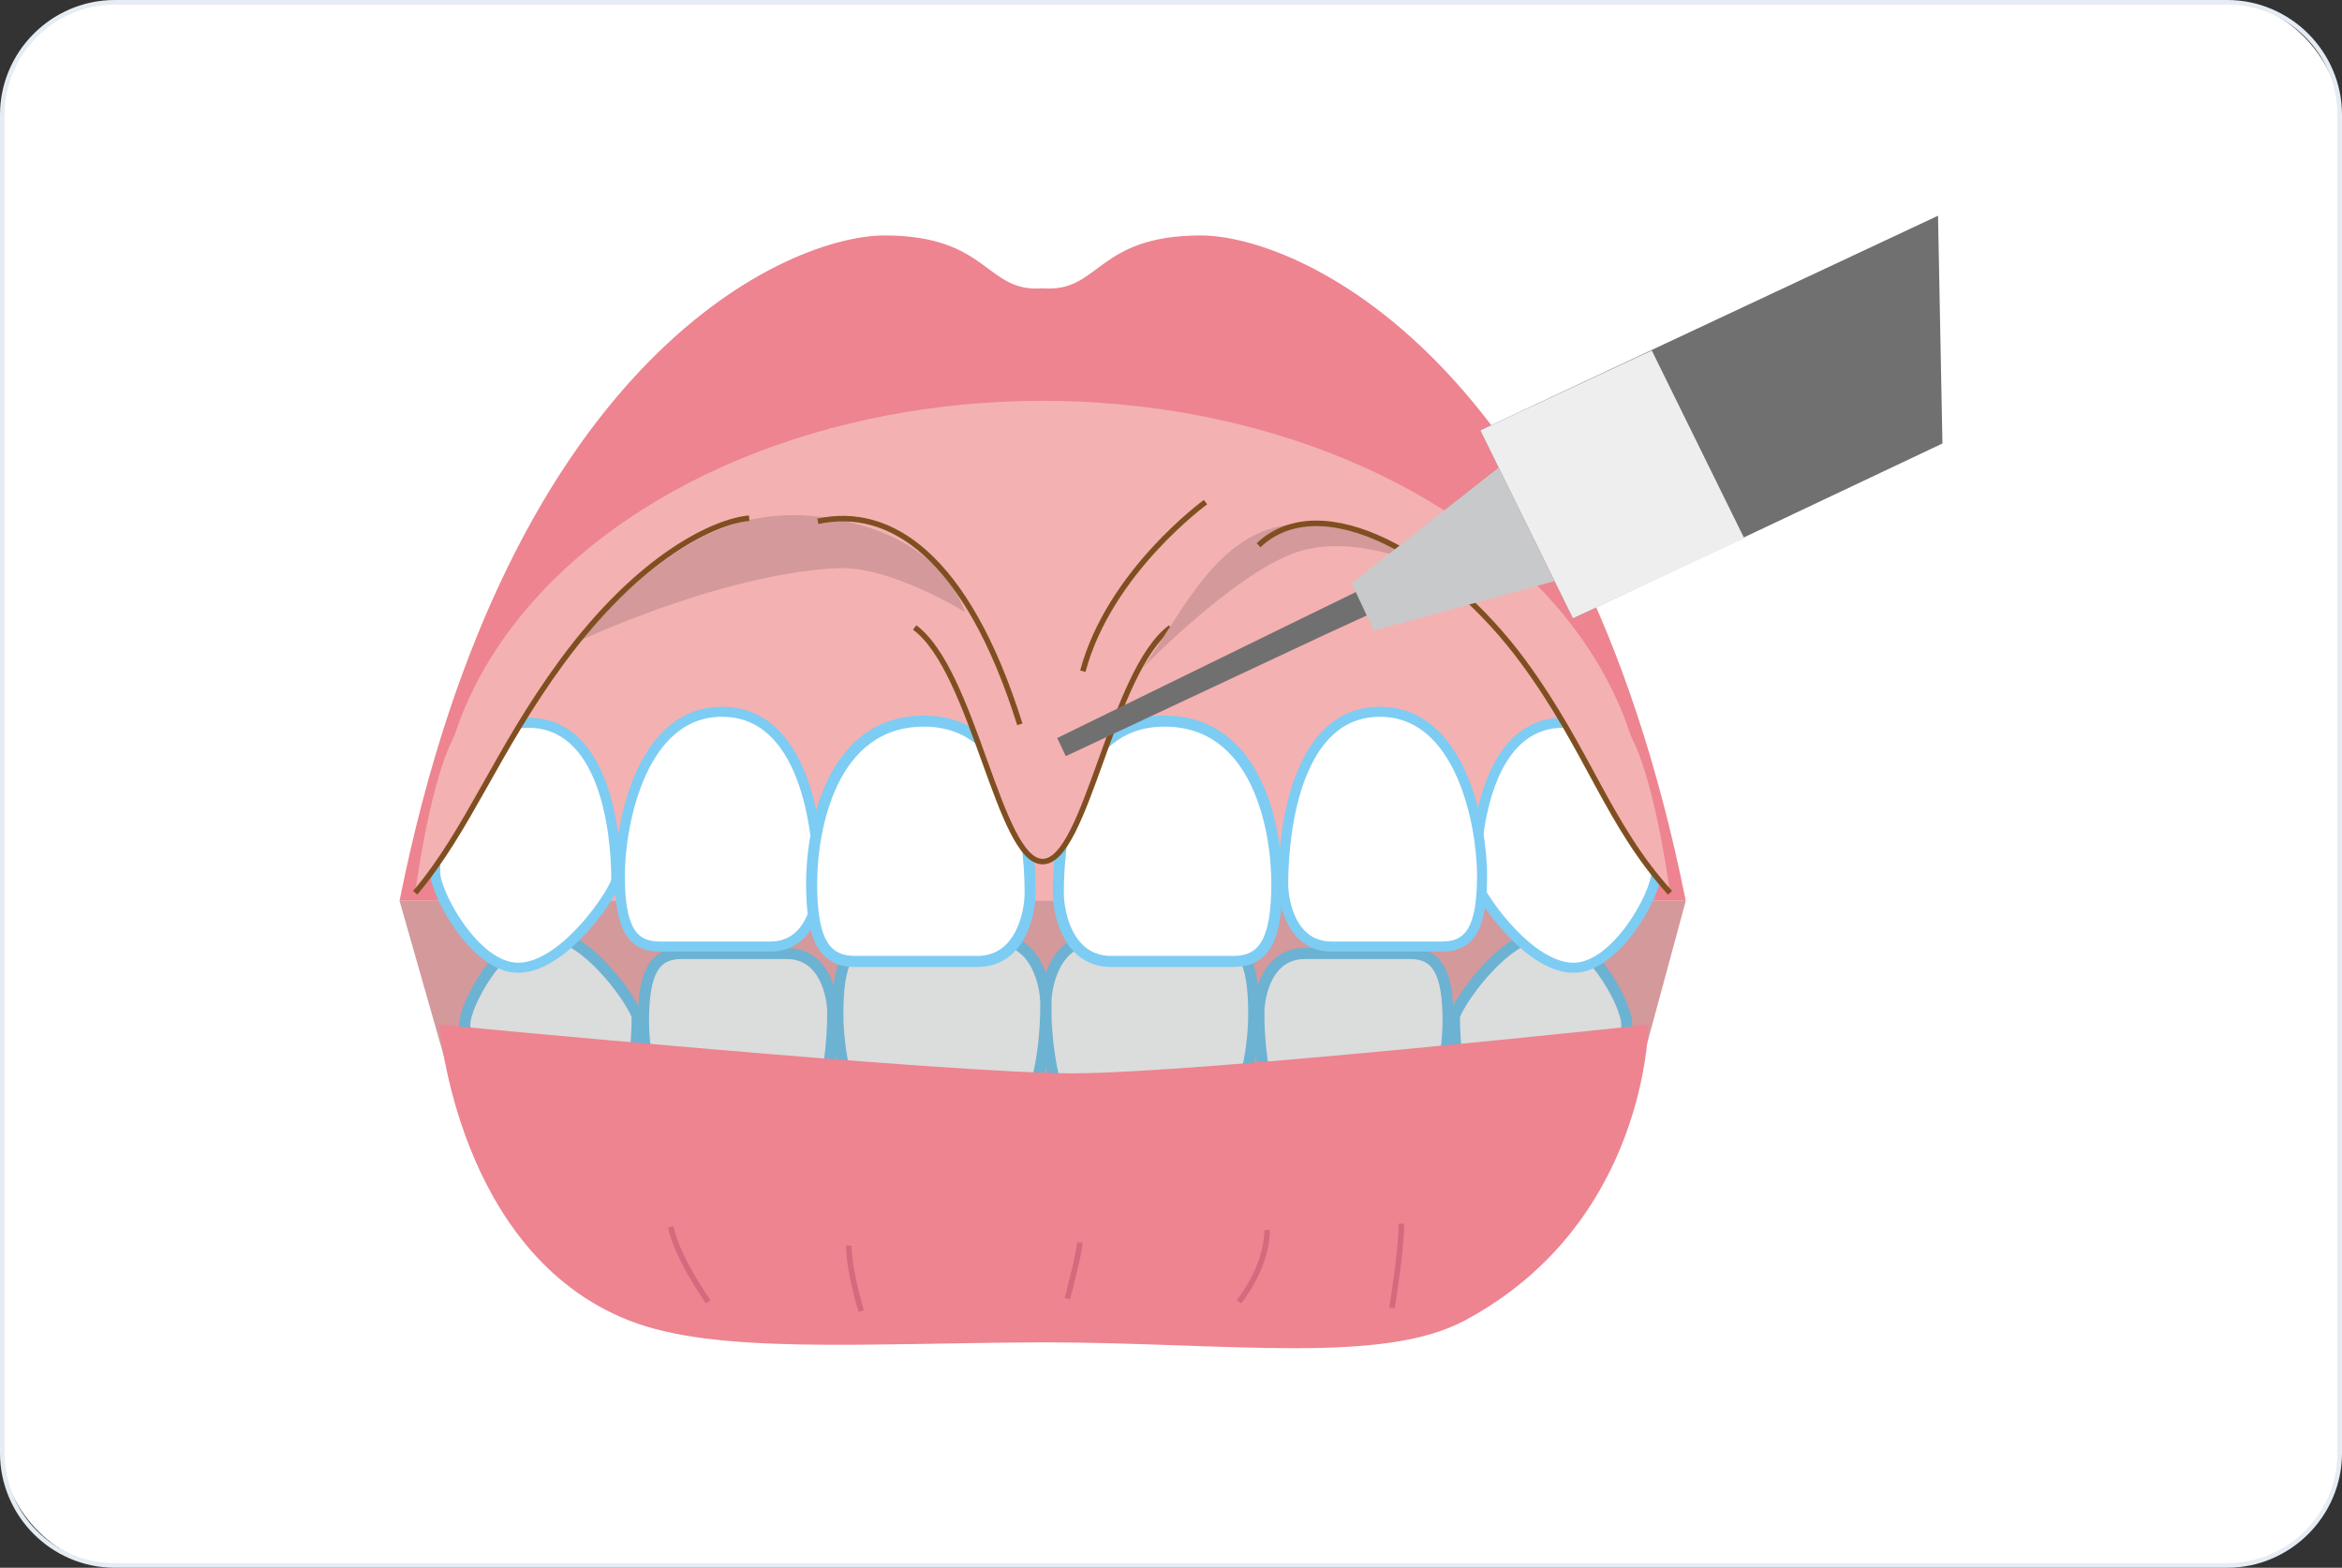 <svg xmlns="http://www.w3.org/2000/svg" id="_&#x30EC;&#x30A4;&#x30E4;&#x30FC;_2" viewBox="0 0 510 341.44"><rect x="0" y="0" width="510" height="341.44" fill="#333333" stroke="none"/><g id="base"><rect x=".5" y=".5" width="509" height="340.44" rx="24.5" ry="24.5" style="fill:#fff;"></rect><path d="M485,1c13.23,0,24,10.77,24,24v291.44c0,13.23-10.77,24-24,24H25c-13.23,0-24-10.77-24-24V25C1,11.77,11.77,1,25,1h460M485,0H25C11.25,0,0,11.25,0,25v291.44c0,13.75,11.25,25,25,25h460c13.75,0,25-11.25,25-25V25c0-13.75-11.25-25-25-25h0Z" style="fill:#e5ecf4;"></path><path d="M367.1,196.2c-24.04-119.84-85.45-144.92-105.56-144.92-22.99,0-21.95,12.54-34.49,11.5-12.54,1.05-11.5-11.5-34.49-11.5-20.1,0-81.52,25.08-105.56,144.92h280.09Z" style="fill:#ed8490;"></path><ellipse cx="227.04" cy="181.55" rx="131.49" ry="94.26" style="fill:#f4b1b1;"></ellipse><polygon points="87.01 196.2 100.66 244.08 354.13 244.08 367.1 196.2 87.01 196.2" style="fill:#d3999b;"></polygon><path d="M249.73,254.38c19.4,0,23.29-22.64,23.29-33.63,0-11.64-2.59-16.17-9.06-16.17h-25.23c-9.06,0-11,10.05-11,14.23,0,12.94,3.23,35.57,21.99,35.57Z" style="fill:#dbdcdc; stroke:#6cb2d3; stroke-linecap:round; stroke-linejoin:round; stroke-width:2.41px;"></path><path d="M294.15,256.32c17.03,0,21.19-23.92,21.19-33.93,0-10.6-2.35-14.72-8.24-14.72h-22.96c-8.24,0-10.01,9.15-10.01,12.95,0,11.77,2.99,35.7,20.02,35.7Z" style="fill:#dbdcdc; stroke:#6cb2d3; stroke-linecap:round; stroke-linejoin:round; stroke-width:2.41px;"></path><path d="M334.95,254.04c15.51,0,19.31-21.79,19.31-30.91,0-4.58-8.45-20.04-17.34-19.85-9.84.21-20.2,16.42-20.2,18.24,0,10.73,2.72,32.52,18.23,32.52Z" style="fill:#dbdcdc; stroke:#6cb2d3; stroke-linecap:round; stroke-linejoin:round; stroke-width:2.41px;"></path><path d="M205.74,254.38c-19.4,0-23.29-22.64-23.29-33.63,0-11.64,2.59-16.17,9.06-16.17s16.17,0,25.23,0,11,10.05,11,14.23c0,12.94-3.23,35.57-21.99,35.57Z" style="fill:#dbdcdc; stroke:#6cb2d3; stroke-linecap:round; stroke-linejoin:round; stroke-width:2.41px;"></path><path d="M161.32,256.32c-17.03,0-21.19-23.92-21.19-33.93,0-10.6,2.35-14.72,8.24-14.72s14.72,0,22.96,0,10.01,9.15,10.01,12.95c0,11.77-2.99,35.7-20.02,35.7Z" style="fill:#dbdcdc; stroke:#6cb2d3; stroke-linecap:round; stroke-linejoin:round; stroke-width:2.41px;"></path><path d="M120.52,254.04c-15.51,0-19.31-21.79-19.31-30.91,0-4.58,8.45-20.04,17.34-19.85,9.84.21,20.2,16.42,20.2,18.24,0,10.73-2.72,32.52-18.23,32.52Z" style="fill:#dbdcdc; stroke:#6cb2d3; stroke-linecap:round; stroke-linejoin:round; stroke-width:2.41px;"></path><path d="M340.43,157.41c16.3,0,20.29,22.91,20.29,32.49,0,4.82-8.89,21.07-18.23,20.87-10.34-.22-21.23-17.26-21.23-19.18,0-11.27,2.86-34.18,19.16-34.18Z" style="fill:#fff; stroke:#7dccf3; stroke-linecap:round; stroke-linejoin:round; stroke-width:2.19px;"></path><path d="M157.25,155.01c-17.9,0-22.28,25.15-22.28,35.67,0,11.14,2.48,15.47,8.66,15.47s15.47,0,24.13,0c8.66,0,10.52-9.61,10.52-13.61,0-12.38-3.14-37.52-21.04-37.52Z" style="fill:#fff; stroke:#7dccf3; stroke-linecap:round; stroke-linejoin:round; stroke-width:2.19px;"></path><path d="M115.04,157.41c-16.3,0-20.29,22.91-20.29,32.49,0,4.82,8.89,21.07,18.23,20.87,10.34-.22,21.23-17.26,21.23-19.18,0-11.27-2.86-34.18-19.16-34.18Z" style="fill:#fff; stroke:#7dccf3; stroke-linecap:round; stroke-linejoin:round; stroke-width:2.19px;"></path><path d="M163.15,112.86c-7.48.68-23.8,8.16-40.79,31.27-14.28,19.43-18.36,35.35-31.95,50.31,0,0,2.72-21.08,7.48-31.95,4.76-10.88,24.79-44.03,40.43-48.79,15.64-4.76,24.84-.84,24.84-.84Z" style="fill:#f4b1b1;"></path><path d="M290.92,112.86c7.48.68,23.8,8.16,40.79,31.27,14.28,19.43,18.36,35.35,31.95,50.31,0,0-2.72-21.08-7.48-31.95-4.76-10.88-24.6-42.59-40.24-47.35-15.64-4.76-25.03-2.28-25.03-2.28Z" style="fill:#f4b1b1;"></path><path d="M253.57,157.05c20.4,0,24.48,23.8,24.48,35.35,0,12.24-2.72,17-9.52,17h-26.51c-9.52,0-11.56-10.56-11.56-14.96,0-13.6,3.4-37.39,23.12-37.39Z" style="fill:#fff; stroke:#7dccf3; stroke-linecap:round; stroke-linejoin:round; stroke-width:2.41px;"></path><path d="M201.22,157.05c-20.4,0-24.48,23.8-24.48,35.35,0,12.24,2.72,17,9.52,17,6.8,0,17,0,26.51,0s11.56-10.56,11.56-14.96c0-13.6-3.4-37.39-23.12-37.39Z" style="fill:#fff; stroke:#7dccf3; stroke-linecap:round; stroke-linejoin:round; stroke-width:2.41px;"></path><path d="M199.18,136.66c12.92,9.52,18.36,50.99,27.87,50.99,9.52,0,14.96-41.47,27.87-50.99" style="fill:#f4b1b1; stroke:#804f21; stroke-miterlimit:10; stroke-width:1.2px;"></path><path d="M125.07,140.06c15.64-15.64,32.02-34.07,61.87-25.84,19.72,5.44,23.12,19.04,23.12,19.04,0,0-16.25-10.13-27.87-9.52-25.84,1.36-57.11,16.32-57.11,16.32Z" style="fill:#d3999b;"></path><path d="M248.81,145.5c8.84-12.24,16.32-29.91,32.63-31.27,16.32-1.36,31.27,10.2,31.27,10.2,0,0-17-8.84-30.59-4.08-13.6,4.76-33.31,25.16-33.31,25.16Z" style="fill:#d3999b;"></path><path d="M163.15,112.86c-7.48.68-23.8,8.16-40.79,31.27-14.28,19.43-20.4,36.71-31.95,50.31" style="fill:none; stroke:#804f21; stroke-miterlimit:10; stroke-width:1.2px;"></path><path d="M274.07,118.75c13.72-13,40.65,2.27,57.65,25.38,14.28,19.43,18.36,35.35,31.95,50.31" style="fill:none; stroke:#804f21; stroke-miterlimit:10; stroke-width:1.2px;"></path><path d="M222.08,157.75c-11.55-36.83-28.33-47.61-43.97-44.21" style="fill:none; stroke:#804f21; stroke-miterlimit:10; stroke-width:1.2px;"></path><path d="M235.8,146.19c5.78-21.66,26.72-36.83,26.72-36.83" style="fill:none; stroke:#804f21; stroke-miterlimit:10; stroke-width:1.2px;"></path><polygon points="230.22 160.73 232.09 164.68 288.27 138.34 325.67 121.17 322.99 115.43 285.12 133.88 230.22 160.73" style="fill:#717071;"></polygon><polygon points="294.35 127.02 299.16 137.35 338.53 126.56 326.35 101.83 294.35 127.02" style="fill:#c8c9ca;"></polygon><polygon points="322.36 93.72 342.52 134.66 422.99 96.59 422.03 46.98 322.36 93.72" style="fill:#717071;"></polygon><polygon points="322.36 93.72 342.52 134.66 379.84 117.26 359.69 76.32 322.36 93.72" style="fill:#eeeeef;"></polygon><path d="M233.54,233.76c-26.8,0-136.76-10.46-137.86-10.62,0,0,3.85,49.72,41.3,64.45,18.99,7.47,51.06,4.89,91,4.76,39.94.12,73.01,4.87,91-4.76,39.88-21.36,39.97-64.45,39.97-64.45-1.1.16-98.61,10.62-125.41,10.62Z" style="fill:#ed8490;"></path><path d="M184.83,271.27c0,5.44,2.72,14.28,2.72,14.28" style="fill:none; stroke:#d5697d; stroke-miterlimit:10; stroke-width:1.2px;"></path><path d="M146.07,267.19c1.36,6.8,8.16,16.32,8.16,16.32" style="fill:none; stroke:#d5697d; stroke-miterlimit:10; stroke-width:1.2px;"></path><path d="M235.14,270.59c0,2.04-2.72,12.24-2.72,12.24" style="fill:none; stroke:#d5697d; stroke-miterlimit:10; stroke-width:1.2px;"></path><path d="M275.93,267.87c0,8.16-6.12,15.64-6.12,15.64" style="fill:none; stroke:#d5697d; stroke-miterlimit:10; stroke-width:1.2px;"></path><path d="M305.16,266.51c0,6.12-2.04,18.36-2.04,18.36" style="fill:none; stroke:#d5697d; stroke-miterlimit:10; stroke-width:1.2px;"></path><path d="M300.46,155.01c17.9,0,22.28,25.15,22.28,35.67,0,11.14-2.48,15.47-8.66,15.47h-24.13c-8.66,0-10.52-9.61-10.52-13.61,0-12.38,3.14-37.52,21.04-37.52Z" style="fill:#fff; stroke:#7dccf3; stroke-linecap:round; stroke-linejoin:round; stroke-width:2.19px;"></path></g></svg>